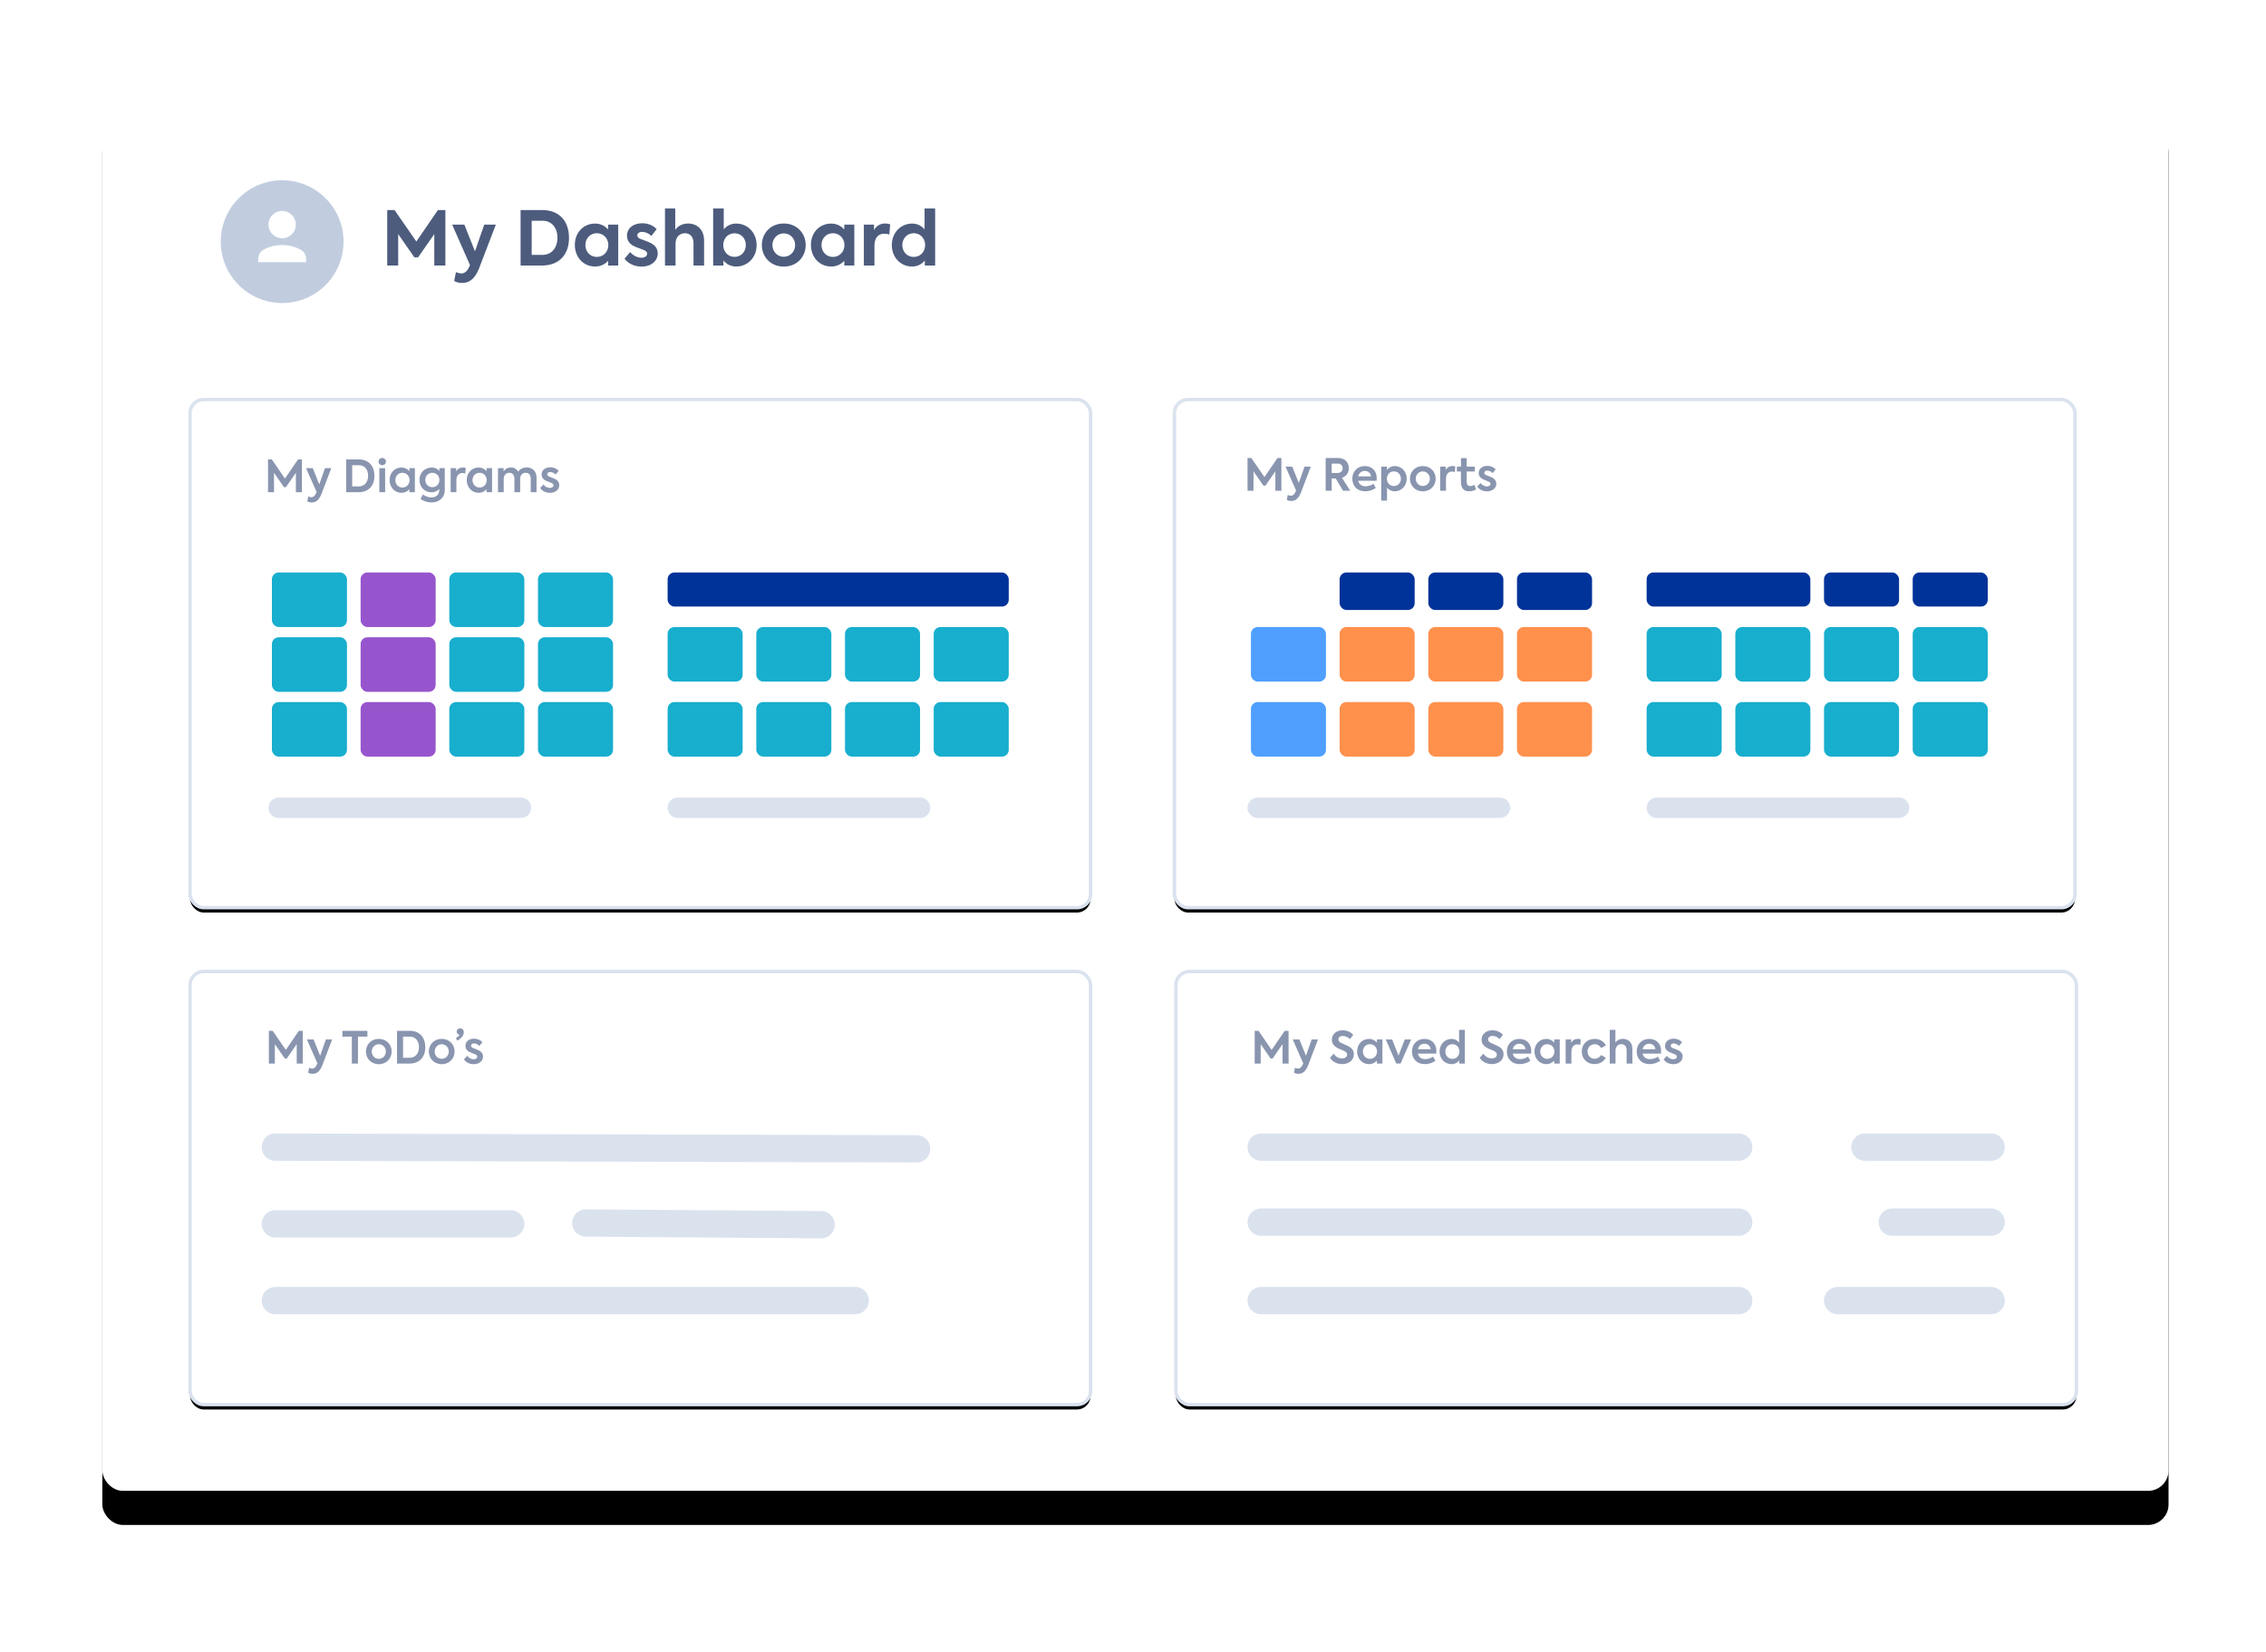 <svg width="465" height="339" xmlns="http://www.w3.org/2000/svg" xmlns:xlink="http://www.w3.org/1999/xlink"><defs><filter x="-6.1%" y="-6.6%" width="112.3%" height="118.2%" filterUnits="objectBoundingBox" id="a"><feOffset dy="7" in="SourceAlpha" result="shadowOffsetOuter1"/><feGaussianBlur stdDeviation="7.5" in="shadowOffsetOuter1" result="shadowBlurOuter1"/><feColorMatrix values="0 0 0 0 0.053 0 0 0 0 0.154 0 0 0 0 0.356 0 0 0 0.6 0" in="shadowBlurOuter1"/></filter><filter x="-2.9%" y="-4.9%" width="105.8%" height="112%" filterUnits="objectBoundingBox" id="c"><feMorphology radius=".35" operator="dilate" in="SourceAlpha" result="shadowSpreadOuter1"/><feOffset dy="1" in="shadowSpreadOuter1" result="shadowOffsetOuter1"/><feGaussianBlur stdDeviation="1.5" in="shadowOffsetOuter1" result="shadowBlurOuter1"/><feComposite in="shadowBlurOuter1" in2="SourceAlpha" operator="out" result="shadowBlurOuter1"/><feColorMatrix values="0 0 0 0 0.537 0 0 0 0 0.582 0 0 0 0 0.685 0 0 0 0.25 0" in="shadowBlurOuter1"/></filter><filter x="-2.9%" y="-4.9%" width="105.8%" height="112%" filterUnits="objectBoundingBox" id="e"><feMorphology radius=".35" operator="dilate" in="SourceAlpha" result="shadowSpreadOuter1"/><feOffset dy="1" in="shadowSpreadOuter1" result="shadowOffsetOuter1"/><feGaussianBlur stdDeviation="1.5" in="shadowOffsetOuter1" result="shadowBlurOuter1"/><feComposite in="shadowBlurOuter1" in2="SourceAlpha" operator="out" result="shadowBlurOuter1"/><feColorMatrix values="0 0 0 0 0.537 0 0 0 0 0.582 0 0 0 0 0.685 0 0 0 0.25 0" in="shadowBlurOuter1"/></filter><filter x="-2.9%" y="-4.2%" width="105.8%" height="110.3%" filterUnits="objectBoundingBox" id="g"><feMorphology radius=".35" operator="dilate" in="SourceAlpha" result="shadowSpreadOuter1"/><feOffset dy="1" in="shadowSpreadOuter1" result="shadowOffsetOuter1"/><feGaussianBlur stdDeviation="1.5" in="shadowOffsetOuter1" result="shadowBlurOuter1"/><feComposite in="shadowBlurOuter1" in2="SourceAlpha" operator="out" result="shadowBlurOuter1"/><feColorMatrix values="0 0 0 0 0.537 0 0 0 0 0.582 0 0 0 0 0.685 0 0 0 0.25 0" in="shadowBlurOuter1"/></filter><filter x="-2.9%" y="-4.2%" width="105.8%" height="110.3%" filterUnits="objectBoundingBox" id="i"><feMorphology radius=".35" operator="dilate" in="SourceAlpha" result="shadowSpreadOuter1"/><feOffset dy="1" in="shadowSpreadOuter1" result="shadowOffsetOuter1"/><feGaussianBlur stdDeviation="1.5" in="shadowOffsetOuter1" result="shadowBlurOuter1"/><feComposite in="shadowBlurOuter1" in2="SourceAlpha" operator="out" result="shadowBlurOuter1"/><feColorMatrix values="0 0 0 0 0.537 0 0 0 0 0.582 0 0 0 0 0.685 0 0 0 0.25 0" in="shadowBlurOuter1"/></filter><rect id="b" x="21" y="20" width="424" height="286" rx="4.2"/><rect id="d" x="0" y="0" width="184.8" height="88.9" rx="2.8"/><rect id="f" x="202.3" y="0" width="184.8" height="88.9" rx="2.8"/><rect id="h" x="0" y="45" width="184.8" height="104.3" rx="2.8"/><rect id="j" x="202" y="45" width="184.8" height="104.3" rx="2.8"/></defs><g fill="none" fill-rule="evenodd"><use fill="#000" filter="url(#a)" xlink:href="#b"/><use fill="#FFF" xlink:href="#b"/><g stroke-linecap="square" transform="translate(39 199.4)"><use fill="#000" filter="url(#c)" xlink:href="#d"/><use stroke="#DAE2EE" stroke-width=".7" fill="#FFF" xlink:href="#d"/></g><g stroke-linecap="square" transform="translate(39 199.4)"><use fill="#000" filter="url(#e)" xlink:href="#f"/><use stroke="#DAE2EE" stroke-width=".7" fill="#FFF" xlink:href="#f"/></g><path d="M257.473 218.3h1.229v-3.986l2.038 2.949h.41l2.038-2.949v3.986h1.238v-6.725h-.792l-2.684 3.922-2.694-3.922h-.783v6.725zm11.694-4.941l-1.174 3.34-1.338-3.34h-1.374l2.157 4.895-.118.273c-.264.574-.565.801-.965.801-.218 0-.437-.073-.628-.164l-.19 1.001c.227.155.554.237.91.237.945 0 1.546-.591 2.01-1.784l2.002-5.26h-1.292zm6.243 5.05c1.428 0 2.411-.837 2.411-2.02 0-.828-.464-1.32-1.11-1.647-.455-.237-1.156-.51-1.51-.692-.283-.145-.556-.355-.556-.71 0-.418.364-.71.91-.71.455 0 1.056.21 1.447.656l.692-.892c-.6-.655-1.384-.928-2.157-.928-1.338 0-2.23.846-2.23 1.93 0 .809.465 1.31 1.056 1.655.464.273 1.02.437 1.456.646.346.173.628.4.628.765 0 .446-.41.782-1.028.782-.674 0-1.32-.327-1.748-.973l-.746.855c.546.846 1.484 1.283 2.485 1.283zm7.143-5.05v.628c-.382-.428-.9-.747-1.61-.747-1.411 0-2.449 1.083-2.449 2.567 0 1.465 1.02 2.611 2.448 2.611.71 0 1.238-.31 1.611-.728v.61h1.128v-4.941h-1.128zm-1.429 3.976c-.864 0-1.447-.682-1.447-1.51 0-.82.574-1.502 1.447-1.502.865 0 1.456.683 1.456 1.502 0 .828-.591 1.51-1.456 1.51zm7.144-3.976l-1.283 3.312-1.302-3.312h-1.31l2.148 4.932h.891l2.157-4.932h-1.301zm6.488 2.366c0-1.566-1.055-2.485-2.448-2.485-1.538 0-2.566 1.11-2.566 2.585 0 1.31.82 2.584 2.675 2.584.901 0 1.684-.337 2.148-.682l-.473-.847c-.428.3-1.074.51-1.629.51-.9 0-1.365-.5-1.51-1.138h3.767c.018-.163.036-.327.036-.527zm-2.448-1.493c.674 0 1.183.428 1.283 1.12h-2.639c.155-.683.665-1.12 1.356-1.12zm7.107-2.848v2.603c-.355-.428-.855-.747-1.556-.747-1.392 0-2.448 1.129-2.448 2.585 0 1.474 1.047 2.593 2.457 2.593.71 0 1.22-.327 1.575-.764v.646h1.155v-6.916h-1.183zm-1.383 5.951c-.864 0-1.438-.673-1.438-1.51 0-.82.574-1.502 1.438-1.502.874 0 1.447.683 1.447 1.502 0 .837-.573 1.51-1.447 1.51zm8.1 1.074c1.428 0 2.41-.837 2.41-2.02 0-.828-.463-1.32-1.11-1.647-.455-.237-1.155-.51-1.51-.692-.282-.145-.555-.355-.555-.71 0-.418.364-.71.91-.71.455 0 1.055.21 1.447.656l.691-.892c-.6-.655-1.383-.928-2.156-.928-1.338 0-2.23.846-2.23 1.93 0 .809.464 1.31 1.056 1.655.464.273 1.019.437 1.456.646.345.173.628.4.628.765 0 .446-.41.782-1.029.782-.673 0-1.32-.327-1.747-.973l-.746.855c.546.846 1.483 1.283 2.484 1.283zm8.098-2.684c0-1.566-1.055-2.485-2.448-2.485-1.538 0-2.566 1.11-2.566 2.585 0 1.31.82 2.584 2.675 2.584.901 0 1.684-.337 2.148-.682l-.473-.847c-.428.3-1.074.51-1.629.51-.9 0-1.365-.5-1.51-1.138h3.767c.018-.163.036-.327.036-.527zm-2.448-1.493c.674 0 1.183.428 1.283 1.12h-2.639c.155-.683.665-1.12 1.356-1.12zm7.162-.873v.628c-.382-.428-.9-.747-1.61-.747-1.411 0-2.449 1.083-2.449 2.567 0 1.465 1.02 2.611 2.448 2.611.71 0 1.238-.31 1.611-.728v.61h1.128v-4.941h-1.128zm-1.429 3.976c-.864 0-1.447-.682-1.447-1.51 0-.82.574-1.502 1.447-1.502.865 0 1.456.683 1.456 1.502 0 .828-.591 1.51-1.456 1.51zm3.768.965h1.183v-2.412c0-1.082.564-1.52 1.246-1.52.182 0 .383.037.574.1l.1-1.137c-.2-.072-.41-.1-.592-.1-.591 0-1.064.255-1.374.81v-.682h-1.137v4.941zm5.924.11c1.019 0 1.893-.52 2.311-1.302l-.964-.564c-.237.455-.783.773-1.329.773-.837 0-1.447-.646-1.447-1.492 0-.847.628-1.493 1.483-1.493.555 0 1.029.31 1.31.783l.965-.519c-.41-.873-1.31-1.356-2.293-1.356-1.565 0-2.648 1.074-2.648 2.585 0 1.501 1.074 2.584 2.612 2.584zm3.13-.11h1.183v-2.675c0-.774.492-1.31 1.192-1.31.637 0 1.083.445 1.083 1.291v2.694h1.183v-3.012c0-1.402-.928-2.057-1.92-2.057-.728 0-1.301.337-1.565.765v-2.612h-1.156v6.916zm10.538-2.575c0-1.566-1.056-2.485-2.448-2.485-1.538 0-2.566 1.11-2.566 2.585 0 1.31.819 2.584 2.675 2.584.901 0 1.684-.337 2.148-.682l-.473-.847c-.428.3-1.074.51-1.63.51-.9 0-1.364-.5-1.51-1.138h3.768c.018-.163.036-.327.036-.527zm-2.448-1.493c.673 0 1.183.428 1.283 1.12h-2.639c.155-.683.664-1.12 1.356-1.12zm4.941 4.195c-.773 0-1.52-.318-1.993-.982l.674-.728c.337.445.846.7 1.328.7.428 0 .728-.227.728-.518 0-.21-.136-.355-.373-.474-.282-.136-.919-.355-1.228-.51-.555-.272-.828-.718-.828-1.255 0-.846.7-1.465 1.792-1.465.628 0 1.247.218 1.693.728l-.619.755c-.346-.364-.773-.51-1.11-.51-.382 0-.6.21-.6.465 0 .173.109.364.427.482l.48.184c.235.09.489.193.712.307.546.292.837.674.837 1.256 0 .874-.746 1.565-1.92 1.565zM55.173 218.3h1.229v-3.986l2.038 2.949h.41l2.038-2.949v3.986h1.238v-6.725h-.792l-2.684 3.922-2.694-3.922h-.783v6.725zm11.694-4.941l-1.174 3.34-1.338-3.34h-1.374l2.157 4.895-.118.273c-.264.574-.565.801-.965.801-.218 0-.437-.073-.628-.164l-.19 1.001c.227.155.554.237.91.237.945 0 1.546-.591 2.01-1.784l2.002-5.26h-1.292zm5.333-.583v5.524h1.255v-5.524h1.939v-1.2H70.26v1.2H72.2zm5.532 5.651c1.566 0 2.64-1.164 2.64-2.602 0-1.429-1.074-2.594-2.64-2.594-1.565 0-2.639 1.165-2.639 2.594 0 1.438 1.074 2.602 2.64 2.602zm0-1.1c-.819 0-1.447-.665-1.447-1.502 0-.82.628-1.493 1.447-1.493.82 0 1.447.674 1.447 1.493 0 .837-.628 1.501-1.447 1.501zm3.74.973h2.54c2.038 0 3.257-1.292 3.257-3.349 0-2.075-1.201-3.376-3.203-3.376h-2.594v6.725zm1.238-1.192v-4.34h1.356c1.256 0 1.911.973 1.911 2.156 0 1.201-.655 2.184-1.92 2.184H82.71zm7.935 1.32c1.565 0 2.64-1.165 2.64-2.603 0-1.429-1.075-2.594-2.64-2.594-1.565 0-2.639 1.165-2.639 2.594 0 1.438 1.074 2.602 2.64 2.602zm0-1.102c-.819 0-1.447-.664-1.447-1.501 0-.82.628-1.493 1.447-1.493.82 0 1.447.674 1.447 1.493 0 .837-.628 1.501-1.447 1.501zm3.786-6.27c-.391 0-.719.3-.719.692 0 .32.233.592.533.632l.086.005c-.146.255-.446.482-.783.728l.337.491c.855-.555 1.292-1.137 1.292-1.738 0-.464-.318-.81-.746-.81zm2.766 7.371c-.773 0-1.52-.318-1.993-.982l.674-.728c.336.445.846.7 1.328.7.428 0 .728-.227.728-.518 0-.21-.136-.355-.373-.474-.282-.136-.919-.355-1.228-.51-.555-.272-.828-.718-.828-1.255 0-.846.7-1.465 1.792-1.465.628 0 1.247.218 1.693.728l-.619.755c-.346-.364-.773-.51-1.11-.51-.382 0-.6.21-.6.465 0 .173.109.364.427.482l.48.184c.235.09.489.193.712.307.546.292.837.674.837 1.256 0 .874-.746 1.565-1.92 1.565z" fill="#8995AF" fill-rule="nonzero"/><g stroke="#DAE2EE" stroke-linecap="round" stroke-width="5.6"><path d="M56.5 235.45l131.6.35M120.2 251.025l48.3.35M56.5 266.95h119M56.5 251.2h48.3"/></g><g stroke="#DAE2EE" stroke-linecap="round" stroke-width="5.6"><path d="M258.8 235.45h98M382.7 235.45h25.9M258.8 250.85h98M258.8 266.95h98M377.1 266.95h31.5M388.3 250.85h20.3"/></g><path d="M79.463 54.5h2.248v-6.453l3.311 4.759h.786l3.31-4.759V54.5h2.28V43.12h-1.54l-4.42 6.452-4.466-6.453h-1.51V54.5zm19.912-8.393l-1.91 5.467-2.171-5.467h-2.51l3.665 8.3-.17.386c-.43.924-.939 1.324-1.632 1.324-.385 0-.754-.123-1.078-.277l-.37 1.817c.416.262.986.416 1.618.416 1.709 0 2.756-1.094 3.557-3.157l3.373-8.809h-2.372zm7.454 8.393h4.358c3.496 0 5.575-2.187 5.575-5.667 0-3.511-2.049-5.714-5.483-5.714h-4.45V54.5zm2.279-2.187v-7.007h2.187c2.048 0 3.095 1.586 3.095 3.48 0 1.926-1.047 3.527-3.095 3.527h-2.187zm15.692-6.206v1.001c-.631-.693-1.493-1.217-2.68-1.217-2.386 0-4.157 1.848-4.157 4.374 0 2.495 1.725 4.435 4.158 4.435 1.186 0 2.063-.508 2.68-1.17v.97h2.063v-8.393H124.8zm-2.325 6.622c-1.386 0-2.34-1.093-2.34-2.433 0-1.31.939-2.418 2.34-2.418 1.386 0 2.356 1.109 2.356 2.418 0 1.324-.97 2.433-2.356 2.433zm9.148 1.987c2.048 0 3.341-1.17 3.341-2.695 0-.986-.477-1.633-1.416-2.126a11.84 11.84 0 00-1.18-.505l-.838-.31c-.554-.186-.739-.478-.739-.77 0-.386.354-.71.955-.71.57 0 1.293.232 1.925.832l1.078-1.401c-.816-.847-1.864-1.201-2.942-1.201-1.91 0-3.141 1.062-3.141 2.525 0 .97.493 1.71 1.447 2.172.509.262 1.617.616 2.08.831.4.185.6.416.6.724 0 .478-.493.816-1.155.816-.847 0-1.725-.446-2.325-1.17l-1.155 1.37c.847 1.079 2.125 1.618 3.465 1.618zm4.835-.216h2.172v-4.497c0-1.263.785-2.125 1.925-2.125 1.047 0 1.755.724 1.755 2.079V54.5h2.172v-5.128c0-2.372-1.571-3.496-3.265-3.496-1.248 0-2.218.616-2.649 1.324v-4.404h-2.11V54.5zm14.615-8.609c-1.155 0-1.971.509-2.557 1.186v-4.281h-2.171V54.5h2.11v-1.047c.585.708 1.417 1.247 2.618 1.247 2.387 0 4.189-1.879 4.189-4.389 0-2.51-1.802-4.42-4.19-4.42zm-.339 6.823c-1.386 0-2.31-1.094-2.31-2.418 0-1.31.924-2.403 2.31-2.403 1.386 0 2.31 1.078 2.31 2.403 0 1.324-.924 2.418-2.31 2.418zm10.102 2.002c2.68 0 4.497-1.972 4.497-4.42 0-2.418-1.817-4.42-4.497-4.42-2.68 0-4.496 2.002-4.496 4.42 0 2.448 1.817 4.42 4.496 4.42zm0-2.018c-1.309 0-2.325-1.062-2.325-2.402 0-1.325 1.016-2.387 2.325-2.387 1.31 0 2.326 1.062 2.326 2.387 0 1.34-1.017 2.402-2.326 2.402zm12.413-6.591v1.001c-.632-.693-1.494-1.217-2.68-1.217-2.387 0-4.158 1.848-4.158 4.374 0 2.495 1.725 4.435 4.158 4.435 1.186 0 2.064-.508 2.68-1.17v.97h2.063v-8.393h-2.063zm-2.326 6.622c-1.386 0-2.34-1.093-2.34-2.433 0-1.31.939-2.418 2.34-2.418 1.386 0 2.357 1.109 2.357 2.418 0 1.324-.97 2.433-2.357 2.433zm6.345 1.771h2.172v-3.989c0-1.832.908-2.54 2.048-2.54.323 0 .662.061 1 .169l.186-2.08a3.092 3.092 0 00-1.017-.184c-.985 0-1.786.431-2.31 1.355v-1.124h-2.079V54.5zm12.459-11.704v4.281c-.585-.677-1.402-1.186-2.557-1.186-2.356 0-4.158 1.91-4.158 4.405 0 2.525 1.787 4.404 4.158 4.404 1.186 0 2.018-.523 2.603-1.232V54.5h2.125V42.796h-2.171zm-2.218 9.933c-1.401 0-2.34-1.093-2.34-2.433 0-1.325.939-2.418 2.34-2.418 1.402 0 2.326 1.093 2.326 2.418 0 1.34-.924 2.433-2.326 2.433z" fill="#4D5C7D" fill-rule="nonzero"/><g stroke-linecap="square" transform="translate(39 37)"><use fill="#000" filter="url(#g)" xlink:href="#h"/><use stroke="#DAE2EE" stroke-width=".7" fill="#FFF" xlink:href="#h"/></g><g stroke-linecap="square" transform="translate(39 37)"><use fill="#000" filter="url(#i)" xlink:href="#j"/><use stroke="#DAE2EE" stroke-width=".7" fill="#FFF" xlink:href="#j"/></g><g transform="translate(55.8 117.5)"><rect fill="#18AECE" y="13.3" width="15.4" height="11.2" rx="1.4"/><rect fill="#18AECE" y="26.6" width="15.4" height="11.2" rx="1.4"/><rect fill="#18AECE" width="15.4" height="11.2" rx="1.4"/><rect fill="#9755CD" x="18.2" y="13.3" width="15.4" height="11.2" rx="1.4"/><rect fill="#18AECE" x="36.4" y="13.3" width="15.4" height="11.2" rx="1.4"/><rect fill="#9755CD" x="18.2" y="26.6" width="15.4" height="11.2" rx="1.4"/><rect fill="#18AECE" x="36.4" y="26.6" width="15.4" height="11.2" rx="1.4"/><rect fill="#9755CD" x="18.2" width="15.4" height="11.2" rx="1.4"/><rect fill="#18AECE" x="36.4" width="15.4" height="11.2" rx="1.4"/><rect fill="#18AECE" x="54.6" y="13.3" width="15.4" height="11.2" rx="1.4"/><rect fill="#18AECE" x="54.6" y="26.6" width="15.4" height="11.2" rx="1.4"/><rect fill="#18AECE" x="54.6" width="15.4" height="11.2" rx="1.4"/></g><g transform="translate(137 117.5)"><rect fill="#18AECE" y="11.2" width="15.4" height="11.2" rx="1.4"/><rect fill="#18AECE" y="26.6" width="15.4" height="11.2" rx="1.4"/><rect fill="#18AECE" x="18.2" y="11.2" width="15.4" height="11.2" rx="1.4"/><rect fill="#18AECE" x="36.4" y="11.2" width="15.4" height="11.2" rx="1.4"/><rect fill="#18AECE" x="36.4" y="26.6" width="15.4" height="11.2" rx="1.4"/><rect fill="#18AECE" x="54.6" y="11.2" width="15.4" height="11.2" rx="1.4"/><rect fill="#18AECE" x="54.6" y="26.6" width="15.4" height="11.2" rx="1.4"/><rect fill="#18AECE" x="18.2" y="26.6" width="15.4" height="11.2" rx="1.4"/><rect fill="#039" width="70" height="7" rx="1.4"/></g><path d="M55 101.025h1.229V97.04l2.038 2.949h.41l2.038-2.949v3.986h1.237V94.3h-.791l-2.685 3.922-2.693-3.922H55v6.725zm11.693-4.941l-1.173 3.34-1.338-3.34h-1.374l2.156 4.896-.118.273c-.264.573-.564.8-.964.8-.219 0-.437-.072-.628-.163l-.191 1c.227.155.555.237.91.237.946 0 1.547-.591 2.01-1.783l2.003-5.26h-1.293zm4.341 4.941h2.54c2.037 0 3.257-1.292 3.257-3.349 0-2.074-1.201-3.376-3.203-3.376h-2.594v6.725zm1.238-1.192v-4.34h1.356c1.255 0 1.91.973 1.91 2.156 0 1.201-.655 2.184-1.92 2.184h-1.346zm6.17-4.34a.74.74 0 00.755-.747.74.74 0 00-.755-.746.735.735 0 00-.756.746c0 .428.328.746.756.746zm.591 5.532v-4.941h-1.192v4.941h1.192zm4.978-4.941v.628c-.382-.428-.901-.746-1.61-.746-1.411 0-2.449 1.082-2.449 2.566 0 1.465 1.02 2.611 2.448 2.611.71 0 1.238-.309 1.61-.728v.61h1.13v-4.941h-1.13zm-1.429 3.977c-.864 0-1.447-.683-1.447-1.511 0-.819.573-1.502 1.447-1.502.865 0 1.456.683 1.456 1.502 0 .828-.591 1.51-1.456 1.51zm7.58-3.977v.591a1.998 1.998 0 00-1.565-.71c-1.401 0-2.511 1.047-2.511 2.54 0 1.446 1.019 2.53 2.466 2.53.7 0 1.22-.274 1.574-.674v.291c0 .82-.573 1.438-1.602 1.438-.664 0-1.292-.273-1.738-.583l-.482.901c.582.419 1.383.71 2.248.71 1.592 0 2.72-.983 2.72-2.584v-4.45h-1.11zm-1.437 3.913c-.838 0-1.447-.637-1.447-1.483 0-.847.61-1.466 1.447-1.466.828 0 1.437.62 1.437 1.466s-.61 1.483-1.437 1.483zm3.749 1.028h1.183v-2.411c0-1.083.564-1.52 1.246-1.52.182 0 .383.036.574.1l.1-1.137c-.2-.073-.41-.1-.592-.1-.591 0-1.064.254-1.374.81v-.683h-1.137v4.941zm7.37-4.941v.628c-.381-.428-.9-.746-1.61-.746-1.41 0-2.448 1.082-2.448 2.566 0 1.465 1.02 2.611 2.448 2.611.71 0 1.238-.309 1.61-.728v.61h1.13v-4.941h-1.13zm-1.428 3.977c-.864 0-1.447-.683-1.447-1.511 0-.819.573-1.502 1.447-1.502.865 0 1.456.683 1.456 1.502 0 .828-.591 1.51-1.456 1.51zm9.682-4.114c-.746 0-1.42.328-1.774.883-.273-.591-.865-.873-1.474-.883-.646 0-1.22.328-1.502.847v-.71h-1.165v4.941h1.183v-2.712c0-.8.501-1.274 1.147-1.274.628 0 1.047.455 1.047 1.238v2.748h1.183v-2.72c0-.774.473-1.266 1.137-1.266.6 0 1.028.41 1.028 1.229v2.757h1.192V98.05c0-1.346-.864-2.102-2.002-2.102zm4.742 5.206c-.774 0-1.52-.319-1.993-.983l.673-.728c.337.446.846.7 1.329.7.427 0 .728-.227.728-.518 0-.21-.137-.355-.373-.473-.283-.137-.92-.355-1.229-.51-.555-.273-.828-.719-.828-1.256 0-.846.7-1.465 1.793-1.465.628 0 1.246.218 1.692.728l-.619.755c-.345-.364-.773-.51-1.11-.51-.382 0-.6.21-.6.465 0 .173.109.364.427.482l.48.184c.236.09.489.193.712.308.546.29.838.673.838 1.255 0 .874-.747 1.566-1.92 1.566z" fill="#8995AF" fill-rule="nonzero"/><g transform="translate(256.7 117.5)"><rect fill="#509FFF" y="11.2" width="15.4" height="11.2" rx="1.4"/><rect fill="#509FFF" y="26.6" width="15.4" height="11.2" rx="1.4"/><rect fill="#FF914D" x="18.2" y="11.2" width="15.4" height="11.2" rx="1.4"/><rect fill="#FF914D" x="36.4" y="11.2" width="15.4" height="11.2" rx="1.4"/><rect fill="#FF914D" x="18.2" y="26.6" width="15.4" height="11.2" rx="1.4"/><rect fill="#FF914D" x="36.4" y="26.6" width="15.4" height="11.2" rx="1.4"/><rect fill="#039" x="18.2" width="15.4" height="7.7" rx="1.4"/><rect fill="#039" x="36.4" width="15.4" height="7.7" rx="1.4"/><rect fill="#FF914D" x="54.6" y="11.2" width="15.4" height="11.2" rx="1.4"/><rect fill="#FF914D" x="54.6" y="26.6" width="15.4" height="11.2" rx="1.4"/><rect fill="#039" x="54.6" width="15.4" height="7.7" rx="1.4"/></g><g transform="translate(337.9 117.5)"><rect fill="#18AECE" y="11.2" width="15.4" height="11.2" rx="1.4"/><rect fill="#18AECE" y="26.6" width="15.4" height="11.2" rx="1.4"/><rect fill="#18AECE" x="18.2" y="11.2" width="15.4" height="11.2" rx="1.4"/><rect fill="#18AECE" x="36.4" y="11.2" width="15.4" height="11.2" rx="1.4"/><rect fill="#18AECE" x="18.2" y="26.6" width="15.4" height="11.2" rx="1.4"/><rect fill="#18AECE" x="36.4" y="26.6" width="15.4" height="11.2" rx="1.4"/><rect fill="#039" width="33.6" height="7" rx="1.4"/><rect fill="#039" x="36.4" width="15.4" height="7" rx="1.4"/><rect fill="#18AECE" x="54.6" y="11.2" width="15.4" height="11.2" rx="1.4"/><rect fill="#18AECE" x="54.6" y="26.6" width="15.4" height="11.2" rx="1.4"/><rect fill="#039" x="54.6" width="15.4" height="7" rx="1.4"/></g><path stroke="#DAE2EE" stroke-width="4.2" stroke-linecap="round" d="M57.2 165.8h49.7M139.1 165.8h49.7M258.1 165.8h49.7M340 165.8h49.7"/><g transform="translate(45.3 37)"><circle fill="#C1CDDF" cx="12.6" cy="12.6" r="12.6"/><path d="M12.6 6.3c1.544 0 2.8 1.256 2.8 2.8 0 1.544-1.256 2.8-2.8 2.8a2.803 2.803 0 01-2.8-2.8c0-1.544 1.256-2.8 2.8-2.8zm4.9 10.513l-9.8-.009v-.7A2.11 2.11 0 018.723 14.3c.764-.456 2.057-1 3.877-1 1.797 0 3.095.545 3.868 1.003a2.11 2.11 0 011.032 1.81v.7z" fill="#FFF" fill-rule="nonzero"/></g><path d="M256 100.725h1.228v-3.986l2.039 2.948h.41l2.038-2.948v3.986h1.237V94h-.791l-2.685 3.922L256.783 94H256v6.725zm11.693-4.941l-1.173 3.34-1.338-3.34h-1.374l2.156 4.895-.118.273c-.264.574-.564.801-.964.801-.219 0-.437-.073-.628-.164l-.191 1.001c.227.155.555.237.91.237.946 0 1.547-.591 2.01-1.784l2.003-5.26h-1.293zm7.908 4.94h1.475l-1.693-2.665c.983-.319 1.41-1.138 1.41-1.957 0-1.092-.718-2.102-2.256-2.102h-2.503v6.725h1.238v-2.52h.828l1.501 2.52zm-2.33-5.568h1.266c.646 0 .983.446.983.955 0 .492-.31.974-1.12.974h-1.128v-1.93zm9.246 2.994c0-1.566-1.055-2.485-2.447-2.485-1.538 0-2.567 1.11-2.567 2.585 0 1.31.82 2.584 2.676 2.584.9 0 1.683-.337 2.147-.682l-.473-.847c-.428.3-1.074.51-1.629.51-.9 0-1.365-.5-1.51-1.138h3.767c.018-.163.036-.327.036-.527zm-2.447-1.493c.673 0 1.183.428 1.283 1.12h-2.64c.155-.683.665-1.12 1.356-1.12zm6.16-.992c-.71 0-1.237.328-1.61.774v-.655h-1.183v6.97h1.192v-2.648c.373.428.891.737 1.592.737 1.42 0 2.448-1.156 2.448-2.593 0-1.429-1.02-2.585-2.439-2.585zm-.19 4.095c-.875 0-1.439-.673-1.439-1.501 0-.82.565-1.502 1.438-1.502.865 0 1.438.674 1.438 1.502s-.573 1.501-1.438 1.501zm5.932 1.092c1.566 0 2.64-1.165 2.64-2.602 0-1.429-1.075-2.594-2.64-2.594-1.565 0-2.639 1.165-2.639 2.594 0 1.438 1.074 2.602 2.64 2.602zm0-1.1c-.819 0-1.447-.665-1.447-1.502 0-.82.628-1.493 1.447-1.493.82 0 1.447.674 1.447 1.493 0 .837-.628 1.501-1.447 1.501zm3.567.973h1.184v-2.412c0-1.082.564-1.52 1.246-1.52.182 0 .382.037.574.1l.1-1.137c-.2-.073-.41-.1-.592-.1-.591 0-1.065.255-1.374.81v-.682h-1.138v4.94zm6.998-1.22c-.245.146-.518.255-.837.255-.51 0-.719-.31-.719-.892v-2.083h1.656v-1.001h-1.656v-1.748h-1.174v1.748h-.837v1h.82v2.13c0 1.256.572 1.93 1.692 1.93.5 0 1.046-.146 1.428-.41l-.373-.928zm2.594 1.347c-.774 0-1.52-.318-1.993-.983l.673-.728c.337.446.847.701 1.329.701.428 0 .728-.227.728-.519 0-.209-.137-.354-.373-.473-.282-.136-.92-.355-1.229-.51-.555-.272-.828-.718-.828-1.255 0-.846.701-1.465 1.793-1.465.628 0 1.247.218 1.693.728l-.62.755c-.345-.364-.773-.51-1.11-.51-.382 0-.6.21-.6.465 0 .172.11.364.428.482l.695.269c.17.068.34.142.497.222.546.291.837.674.837 1.256 0 .874-.746 1.565-1.92 1.565z" fill="#8995AF" fill-rule="nonzero"/></g></svg>